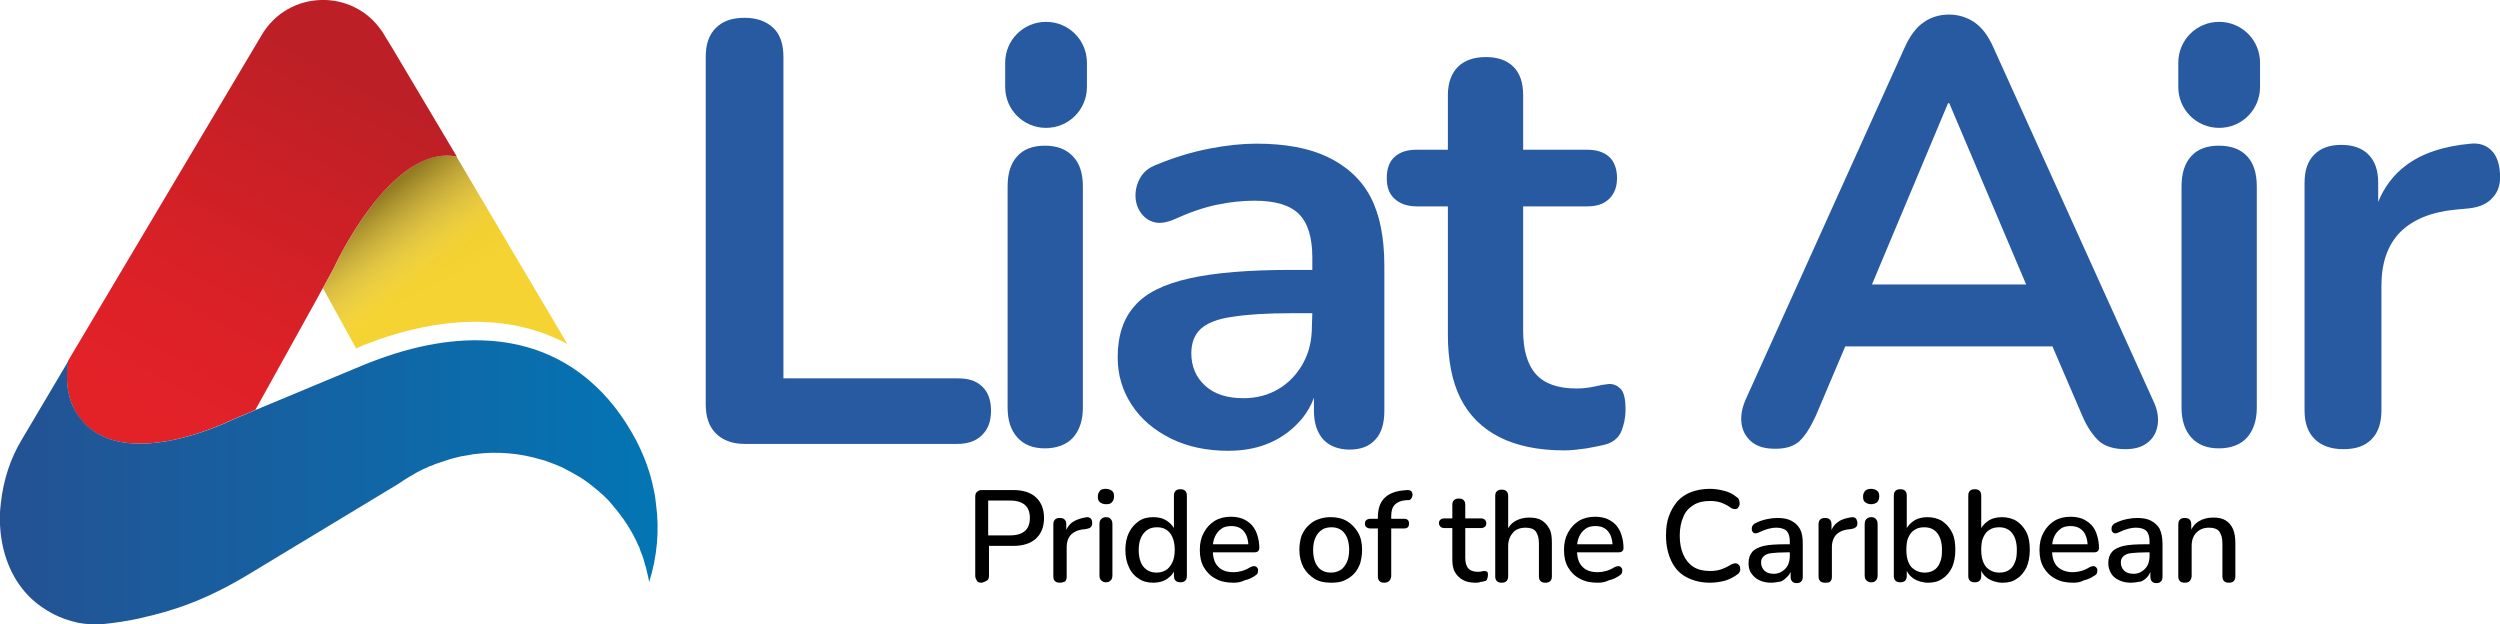 <?xml version="1.0" encoding="utf-8"?>
<!-- Generator: Adobe Illustrator 26.0.2, SVG Export Plug-In . SVG Version: 6.00 Build 0)  -->
<svg version="1.1" id="Layer_1" xmlns="http://www.w3.org/2000/svg" xmlns:xlink="http://www.w3.org/1999/xlink" x="0px" y="0px"
	 viewBox="0 0 617.8 154.3" style="enable-background:new 0 0 617.8 154.3;" xml:space="preserve">
<style type="text/css">
	.st0{fill:url(#SVGID_1_);}
	.st1{fill:url(#SVGID_00000099631608076693242120000005556818888909206671_);}
	.st2{fill:url(#SVGID_00000008847684657435773660000000698099781650423479_);}
	.st3{opacity:0.42;}
	.st4{fill:url(#SVGID_00000137121853476794849590000004921752953016239032_);}
	.st5{fill:#275AA1;}
</style>
<g>
	<g>
		<path d="M242.6,144c-0.5,0-1-0.1-1.2-0.5s-0.4-0.7-0.4-1.2v-19.5c0-0.6,0.1-1,0.5-1.3c0.3-0.3,0.7-0.4,1.2-0.4h7.7
			c2.4,0,4.3,0.6,5.6,1.8c1.3,1.2,2,2.9,2,5.1s-0.7,3.9-2,5.1s-3.2,1.8-5.6,1.8h-6v7.3c0,0.5-0.1,1-0.4,1.2S243.1,143.9,242.6,144
			L242.6,144z M244.2,132.3h5.5c1.6,0,2.8-0.4,3.6-1.1s1.2-1.8,1.2-3.2s-0.4-2.5-1.2-3.2s-2-1.1-3.6-1.1h-5.5V132.3L244.2,132.3z"/>
		<path d="M261.9,144c-0.5,0-0.9-0.1-1.2-0.4c-0.3-0.3-0.4-0.7-0.4-1.2v-12.8c0-0.5,0.1-0.9,0.4-1.2s0.7-0.4,1.2-0.4
			s0.9,0.1,1.2,0.4c0.3,0.3,0.4,0.7,0.4,1.2v2.3h-0.3c0.3-1.3,1-2.3,1.9-2.9s2.1-1,3.5-1.2c0.4,0,0.7,0.1,0.9,0.3
			c0.2,0.2,0.4,0.5,0.4,1s0,0.8-0.3,1.1c-0.2,0.3-0.6,0.4-1.1,0.5l-0.6,0.1c-1.4,0.1-2.5,0.6-3.2,1.3s-1.1,1.8-1.1,3.1v7.3
			c0,0.5-0.1,0.9-0.4,1.2C262.9,143.8,262.5,144,261.9,144L261.9,144z"/>
		<path d="M273.3,124.6c-0.6,0-1.1-0.2-1.5-0.5s-0.5-0.8-0.5-1.4s0.2-1,0.5-1.4s0.9-0.5,1.5-0.5s1.1,0.2,1.5,0.5s0.5,0.8,0.5,1.4
			s-0.2,1-0.5,1.4S274,124.6,273.3,124.6z M273.3,143.9c-0.5,0-0.9-0.2-1.2-0.5c-0.3-0.3-0.4-0.7-0.4-1.3v-12.5c0-0.6,0.1-1,0.4-1.3
			s0.7-0.5,1.2-0.5s0.9,0.1,1.2,0.5c0.3,0.3,0.4,0.7,0.4,1.3v12.5c0,0.6-0.1,1-0.4,1.3S273.9,143.9,273.3,143.9L273.3,143.9z"/>
		<path d="M285,144c-1.4,0-2.6-0.3-3.6-1c-1-0.6-1.9-1.6-2.4-2.8c-0.6-1.2-0.9-2.7-0.9-4.3s0.3-3.1,0.9-4.3s1.4-2.1,2.4-2.8
			s2.2-1,3.6-1s2.5,0.3,3.5,1s1.7,1.6,2,2.7h-0.4v-9c0-0.5,0.1-0.9,0.4-1.2s0.7-0.4,1.2-0.4s0.9,0.1,1.2,0.4s0.4,0.7,0.4,1.2v19.8
			c0,0.5-0.1,0.9-0.4,1.2s-0.7,0.4-1.2,0.4s-0.9-0.1-1.2-0.4s-0.4-0.7-0.4-1.2v-2.8l0.4,0.7c-0.3,1.2-1,2.1-2,2.8S286.3,144,285,144
			L285,144z M285.8,141.5c0.9,0,1.6-0.2,2.3-0.6c0.7-0.4,1.2-1.1,1.6-1.9s0.6-1.9,0.6-3.1c0-1.8-0.4-3.2-1.2-4.2s-1.9-1.4-3.2-1.4
			c-0.9,0-1.7,0.2-2.3,0.6s-1.2,1-1.6,1.9c-0.4,0.8-0.6,1.9-0.6,3.1c0,1.8,0.4,3.2,1.2,4.2C283.4,141,284.4,141.5,285.8,141.5
			L285.8,141.5z"/>
		<path d="M304.8,144c-1.7,0-3.2-0.3-4.4-1c-1.2-0.6-2.2-1.6-2.9-2.8c-0.7-1.2-1-2.6-1-4.3s0.3-3,1-4.3s1.6-2.2,2.7-2.9
			c1.2-0.7,2.5-1,4-1c1.1,0,2.1,0.2,2.9,0.5c0.9,0.4,1.6,0.9,2.2,1.5c0.6,0.7,1.1,1.5,1.4,2.5s0.5,2,0.5,3.2c0,0.4-0.1,0.6-0.3,0.8
			c-0.2,0.2-0.5,0.3-1,0.3h-10.8v-2h9.9l-0.5,0.5c0-1.1-0.2-2-0.5-2.7s-0.8-1.3-1.4-1.7s-1.4-0.6-2.3-0.6c-1,0-1.9,0.2-2.5,0.7
			c-0.7,0.5-1.2,1.1-1.6,2s-0.5,1.8-0.5,2.9v0.2c0,1.9,0.4,3.3,1.3,4.2c0.9,1,2.2,1.4,3.9,1.4c0.6,0,1.3-0.1,2-0.3s1.4-0.5,2-0.9
			c0.4-0.2,0.7-0.3,1-0.3s0.5,0.1,0.7,0.3s0.3,0.4,0.3,0.6s0,0.5-0.1,0.8s-0.4,0.5-0.7,0.7c-0.7,0.5-1.6,0.9-2.5,1.1
			C306.6,143.9,305.7,144,304.8,144L304.8,144z"/>
		<path d="M328.9,144c-1.6,0-3-0.3-4.1-1s-2-1.6-2.7-2.8c-0.6-1.2-1-2.6-1-4.3c0-1.3,0.2-2.4,0.5-3.4c0.4-1,0.9-1.8,1.6-2.5
			s1.5-1.3,2.4-1.6c1-0.4,2-0.6,3.2-0.6c1.6,0,2.9,0.3,4.1,1c1.1,0.7,2,1.6,2.7,2.8s1,2.6,1,4.3c0,1.2-0.2,2.4-0.5,3.4
			c-0.4,1-0.9,1.9-1.6,2.6c-0.7,0.7-1.5,1.2-2.4,1.6S330,144,328.9,144L328.9,144z M328.9,141.5c0.9,0,1.6-0.2,2.3-0.6
			c0.7-0.4,1.2-1.1,1.6-1.9s0.6-1.9,0.6-3.1c0-1.8-0.4-3.2-1.2-4.2s-1.9-1.4-3.2-1.4c-0.9,0-1.7,0.2-2.3,0.6s-1.2,1-1.6,1.9
			c-0.4,0.8-0.6,1.9-0.6,3.1c0,1.8,0.4,3.2,1.2,4.2C326.4,141,327.5,141.5,328.9,141.5L328.9,141.5z"/>
		<path d="M342.1,144c-0.5,0-0.9-0.1-1.2-0.4s-0.4-0.7-0.4-1.2v-11.8h-1.8c-0.4,0-0.7-0.1-1-0.3s-0.4-0.5-0.4-0.9s0.1-0.7,0.4-0.9
			c0.2-0.2,0.6-0.3,1-0.3h2.7l-0.9,0.9v-1.2c0-2.1,0.5-3.7,1.6-4.8s2.6-1.7,4.6-1.9l1-0.1c0.4,0,0.6,0,0.9,0.2
			c0.2,0.1,0.4,0.3,0.4,0.6c0.1,0.2,0.1,0.5,0,0.7c0,0.2-0.2,0.5-0.3,0.7c-0.2,0.2-0.4,0.3-0.6,0.3h-0.6c-1.3,0.1-2.2,0.5-2.8,1.1
			s-0.9,1.5-0.9,2.8v1.2l-0.5-0.5h3.6c0.5,0,0.8,0.1,1,0.3s0.3,0.5,0.3,0.9s-0.1,0.7-0.3,0.9s-0.6,0.3-1,0.3h-3.1v11.8
			C343.7,143.4,343.1,144,342.1,144L342.1,144z"/>
		<path d="M364.7,144c-1.3,0-2.4-0.2-3.2-0.7c-0.9-0.5-1.5-1.1-2-2s-0.6-2-0.6-3.2v-7.6H357c-0.4,0-0.8-0.1-1-0.3s-0.4-0.5-0.4-0.9
			s0.1-0.7,0.4-0.9c0.2-0.2,0.6-0.3,1-0.3h1.9v-3.3c0-0.5,0.1-0.9,0.4-1.2c0.3-0.3,0.7-0.4,1.2-0.4s0.9,0.1,1.2,0.4s0.4,0.7,0.4,1.2
			v3.3h3.8c0.4,0,0.8,0.1,1,0.3s0.4,0.5,0.4,0.9s-0.1,0.7-0.4,0.9c-0.2,0.2-0.6,0.3-1,0.3h-3.8v7.3c0,1.1,0.2,2,0.7,2.6
			s1.3,0.9,2.4,0.9c0.4,0,0.7,0,1-0.1s0.5-0.1,0.7-0.1s0.4,0.1,0.6,0.2s0.2,0.5,0.2,0.9c0,0.3-0.1,0.6-0.2,0.9s-0.3,0.5-0.6,0.5
			c-0.3,0.1-0.6,0.2-1,0.2C365.4,144,365,144,364.7,144L364.7,144z"/>
		<path d="M371.1,144c-0.5,0-0.9-0.1-1.2-0.4s-0.4-0.7-0.4-1.2v-19.8c0-0.5,0.1-0.9,0.4-1.2s0.7-0.4,1.2-0.4s0.9,0.1,1.2,0.4
			c0.3,0.3,0.4,0.7,0.4,1.2v8.9h-0.5c0.5-1.2,1.2-2.1,2.2-2.7s2.2-0.9,3.5-0.9s2.3,0.2,3.1,0.7c0.8,0.5,1.4,1.2,1.9,2.1
			s0.6,2.1,0.6,3.5v8.2c0,0.5-0.1,0.9-0.4,1.2s-0.7,0.4-1.2,0.4s-0.9-0.1-1.2-0.4c-0.3-0.3-0.4-0.7-0.4-1.2v-8.1
			c0-1.4-0.3-2.3-0.8-3c-0.5-0.6-1.3-0.9-2.5-0.9c-1.3,0-2.4,0.4-3.1,1.2s-1.2,1.9-1.2,3.3v7.5C372.7,143.4,372.2,144,371.1,144
			L371.1,144z"/>
		<path d="M394.8,144c-1.7,0-3.2-0.3-4.4-1c-1.2-0.6-2.2-1.6-2.9-2.8c-0.7-1.2-1-2.6-1-4.3s0.3-3,1-4.3s1.6-2.2,2.7-2.9
			c1.2-0.7,2.5-1,4-1c1.1,0,2.1,0.2,2.9,0.5c0.9,0.4,1.6,0.9,2.2,1.5c0.6,0.7,1.1,1.5,1.4,2.5s0.5,2,0.5,3.2c0,0.4-0.1,0.6-0.3,0.8
			c-0.2,0.2-0.5,0.3-1,0.3h-10.8v-2h9.9l-0.5,0.5c0-1.1-0.2-2-0.5-2.7s-0.8-1.3-1.4-1.7s-1.4-0.6-2.3-0.6c-1,0-1.9,0.2-2.5,0.7
			c-0.7,0.5-1.2,1.1-1.6,2s-0.5,1.8-0.5,2.9v0.2c0,1.9,0.4,3.3,1.3,4.2c0.9,1,2.2,1.4,3.9,1.4c0.6,0,1.3-0.1,2-0.3s1.4-0.5,2-0.9
			c0.4-0.2,0.7-0.3,1-0.3s0.5,0.1,0.7,0.3s0.3,0.4,0.3,0.6s0,0.5-0.1,0.8s-0.4,0.5-0.7,0.7c-0.7,0.5-1.6,0.9-2.5,1.1
			C396.6,143.9,395.7,144,394.8,144L394.8,144z"/>
		<path d="M422.6,144c-2.3,0-4.2-0.5-5.9-1.4s-2.9-2.3-3.7-4s-1.3-3.8-1.3-6.2c0-1.8,0.2-3.4,0.7-4.8s1.2-2.6,2.1-3.7
			c0.9-1,2.1-1.8,3.4-2.3c1.4-0.5,2.9-0.8,4.6-0.8c1.3,0,2.5,0.2,3.6,0.5c1.2,0.3,2.2,0.8,3,1.5c0.4,0.2,0.6,0.5,0.7,0.9
			c0.1,0.3,0.1,0.6,0.1,1c-0.1,0.3-0.2,0.5-0.4,0.8s-0.5,0.3-0.8,0.3s-0.7-0.1-1.1-0.4c-0.7-0.5-1.5-0.9-2.3-1.2
			c-0.9-0.3-1.8-0.4-2.7-0.4c-1.6,0-3,0.3-4.1,1s-2,1.6-2.5,2.9c-0.6,1.3-0.9,2.9-0.9,4.7s0.3,3.4,0.9,4.7s1.4,2.3,2.5,3
			s2.5,1,4.1,1c0.9,0,1.9-0.1,2.7-0.4c0.9-0.3,1.7-0.7,2.5-1.2c0.4-0.2,0.7-0.3,1-0.3s0.6,0.1,0.8,0.3s0.4,0.4,0.4,0.7
			s0.1,0.6,0,0.9c-0.1,0.3-0.3,0.6-0.6,0.8c-0.9,0.7-1.9,1.2-3.1,1.6C425.1,143.8,423.8,144,422.6,144L422.6,144z"/>
		<path d="M437.7,144c-1.1,0-2.1-0.2-2.9-0.6c-0.9-0.4-1.5-1-2-1.7s-0.7-1.5-0.7-2.5c0-1.2,0.3-2.1,0.9-2.8s1.6-1.2,2.9-1.5
			s3.2-0.4,5.5-0.4h1.5v2h-1.5c-1.5,0-2.8,0.1-3.7,0.2c-0.9,0.1-1.5,0.4-1.9,0.8c-0.4,0.4-0.6,0.8-0.6,1.5c0,0.8,0.3,1.5,0.8,2
			s1.3,0.8,2.3,0.8c0.8,0,1.5-0.2,2.1-0.6c0.6-0.4,1.1-0.9,1.4-1.5s0.5-1.4,0.5-2.2v-3.7c0-1.2-0.3-2.1-0.8-2.6s-1.4-0.8-2.5-0.8
			c-0.7,0-1.4,0.1-2.1,0.3s-1.5,0.5-2.3,0.9c-0.4,0.2-0.7,0.2-0.9,0.2s-0.5-0.2-0.6-0.4c-0.2-0.2-0.2-0.5-0.2-0.7s0-0.5,0.2-0.8
			s0.4-0.5,0.7-0.6c0.9-0.5,1.9-0.8,2.8-1s1.8-0.3,2.6-0.3c1.4,0,2.6,0.2,3.5,0.7s1.6,1.1,2.1,2s0.7,2.1,0.7,3.6v8.2
			c0,0.5-0.1,0.9-0.4,1.2s-0.6,0.4-1.1,0.4s-0.8-0.1-1.1-0.4c-0.3-0.3-0.4-0.7-0.4-1.2v-2.1h0.3c-0.2,0.8-0.5,1.5-1,2s-1,1-1.7,1.3
			C439.3,143.8,438.5,144,437.7,144L437.7,144z"/>
		<path d="M451,144c-0.5,0-0.9-0.1-1.2-0.4s-0.4-0.7-0.4-1.2v-12.8c0-0.5,0.1-0.9,0.4-1.2s0.7-0.4,1.2-0.4s0.9,0.1,1.2,0.4
			c0.3,0.3,0.4,0.7,0.4,1.2v2.3h-0.3c0.3-1.3,1-2.3,1.9-2.9c0.9-0.7,2.1-1,3.5-1.2c0.4,0,0.7,0.1,0.9,0.3c0.2,0.2,0.3,0.5,0.4,1
			c0,0.5,0,0.8-0.3,1.1s-0.6,0.4-1.1,0.5l-0.6,0.1c-1.4,0.1-2.5,0.6-3.2,1.3s-1.1,1.8-1.1,3.1v7.3c0,0.5-0.1,0.9-0.4,1.2
			S451.6,144,451,144L451,144z"/>
		<path d="M462.4,124.6c-0.6,0-1.1-0.2-1.5-0.5s-0.5-0.8-0.5-1.4s0.2-1,0.5-1.4c0.3-0.3,0.8-0.5,1.5-0.5s1.1,0.2,1.5,0.5
			s0.5,0.8,0.5,1.4s-0.2,1-0.5,1.4C463.5,124.4,463,124.6,462.4,124.6z M462.4,143.9c-0.5,0-0.9-0.2-1.2-0.5
			c-0.3-0.3-0.4-0.7-0.4-1.3v-12.5c0-0.6,0.1-1,0.4-1.3s0.7-0.5,1.2-0.5s0.9,0.1,1.2,0.5c0.3,0.3,0.4,0.7,0.4,1.3v12.5
			c0,0.6-0.1,1-0.4,1.3C463.3,143.8,462.9,143.9,462.4,143.9L462.4,143.9z"/>
		<path d="M476.5,144c-1.4,0-2.6-0.4-3.6-1c-1-0.7-1.7-1.6-2-2.8l0.3-0.6v2.7c0,0.5-0.1,0.9-0.4,1.2s-0.7,0.4-1.2,0.4
			s-0.9-0.1-1.2-0.4s-0.4-0.7-0.4-1.2v-19.8c0-0.5,0.1-0.9,0.4-1.2s0.7-0.4,1.2-0.4s0.9,0.1,1.2,0.4c0.3,0.3,0.4,0.7,0.4,1.2v9h-0.4
			c0.3-1.1,1-2,2-2.7s2.2-1,3.5-1s2.6,0.3,3.7,1c1,0.7,1.8,1.6,2.4,2.8s0.8,2.6,0.8,4.3s-0.3,3.1-0.8,4.3c-0.6,1.2-1.4,2.2-2.4,2.8
			C479.1,143.7,477.8,144,476.5,144L476.5,144z M475.6,141.5c0.9,0,1.7-0.2,2.3-0.6c0.7-0.4,1.2-1.1,1.5-1.9
			c0.4-0.8,0.5-1.9,0.5-3.1c0-1.8-0.4-3.2-1.2-4.2s-1.9-1.4-3.2-1.4c-0.9,0-1.7,0.2-2.3,0.6c-0.7,0.4-1.2,1-1.6,1.9
			c-0.4,0.8-0.5,1.9-0.5,3.1c0,1.8,0.4,3.2,1.2,4.2C473.2,141,474.3,141.5,475.6,141.5L475.6,141.5z"/>
		<path d="M494.9,144c-1.4,0-2.6-0.4-3.6-1c-1-0.7-1.7-1.6-2-2.8l0.3-0.6v2.7c0,0.5-0.1,0.9-0.4,1.2s-0.7,0.4-1.2,0.4
			s-0.9-0.1-1.2-0.4s-0.4-0.7-0.4-1.2v-19.8c0-0.5,0.1-0.9,0.4-1.2s0.7-0.4,1.2-0.4s0.9,0.1,1.2,0.4c0.3,0.3,0.4,0.7,0.4,1.2v9h-0.4
			c0.3-1.1,1-2,2-2.7s2.2-1,3.5-1s2.6,0.3,3.7,1c1,0.7,1.8,1.6,2.4,2.8s0.8,2.6,0.8,4.3s-0.3,3.1-0.8,4.3c-0.6,1.2-1.4,2.2-2.4,2.8
			C497.5,143.7,496.3,144,494.9,144L494.9,144z M494.1,141.5c0.9,0,1.7-0.2,2.3-0.6c0.7-0.4,1.2-1.1,1.5-1.9
			c0.4-0.8,0.5-1.9,0.5-3.1c0-1.8-0.4-3.2-1.2-4.2s-1.9-1.4-3.2-1.4c-0.9,0-1.7,0.2-2.3,0.6c-0.7,0.4-1.2,1-1.6,1.9
			c-0.4,0.8-0.5,1.9-0.5,3.1c0,1.8,0.4,3.2,1.2,4.2C491.7,141,492.7,141.5,494.1,141.5L494.1,141.5z"/>
		<path d="M512.3,144c-1.7,0-3.2-0.3-4.4-1c-1.2-0.6-2.2-1.6-2.9-2.8c-0.7-1.2-1-2.6-1-4.3s0.3-3,1-4.3s1.6-2.2,2.7-2.9
			c1.2-0.7,2.5-1,4-1c1.1,0,2.1,0.2,2.9,0.5c0.9,0.4,1.6,0.9,2.2,1.5s1.1,1.5,1.4,2.5c0.3,1,0.5,2,0.5,3.2c0,0.4-0.1,0.6-0.3,0.8
			s-0.5,0.3-1,0.3h-10.8v-2h9.9l-0.6,0.5c0-1.1-0.2-2-0.5-2.7c-0.3-0.8-0.8-1.3-1.4-1.7s-1.4-0.6-2.3-0.6c-1,0-1.9,0.2-2.5,0.7
			c-0.7,0.5-1.2,1.1-1.6,2s-0.5,1.8-0.5,2.9v0.2c0,1.9,0.4,3.3,1.3,4.2s2.2,1.4,3.9,1.4c0.6,0,1.3-0.1,2-0.3s1.4-0.5,2-0.9
			c0.4-0.2,0.7-0.3,1-0.3s0.5,0.1,0.7,0.3s0.3,0.4,0.3,0.6s0,0.5-0.1,0.8s-0.3,0.5-0.7,0.7c-0.7,0.5-1.6,0.9-2.5,1.1
			C514.1,143.9,513.2,144,512.3,144L512.3,144z"/>
		<path d="M526.6,144c-1.1,0-2.1-0.2-2.9-0.6c-0.9-0.4-1.6-1-2-1.7s-0.7-1.5-0.7-2.5c0-1.2,0.3-2.1,0.9-2.8c0.6-0.7,1.6-1.2,2.9-1.5
			s3.2-0.4,5.5-0.4h1.5v2h-1.5c-1.5,0-2.8,0.1-3.7,0.2c-0.9,0.1-1.5,0.4-1.9,0.8c-0.4,0.4-0.6,0.8-0.6,1.5c0,0.8,0.3,1.5,0.8,2
			s1.3,0.8,2.3,0.8c0.8,0,1.5-0.2,2.1-0.6c0.6-0.4,1.1-0.9,1.4-1.5c0.3-0.6,0.5-1.4,0.5-2.2v-3.7c0-1.2-0.3-2.1-0.8-2.6
			s-1.4-0.8-2.5-0.8c-0.7,0-1.4,0.1-2.1,0.3s-1.5,0.5-2.3,0.9c-0.4,0.2-0.7,0.2-0.9,0.2s-0.5-0.2-0.6-0.4c-0.2-0.2-0.2-0.5-0.2-0.7
			s0-0.5,0.2-0.8s0.4-0.5,0.7-0.6c0.9-0.5,1.9-0.8,2.8-1c0.9-0.2,1.8-0.3,2.6-0.3c1.4,0,2.6,0.2,3.5,0.7s1.6,1.1,2.1,2
			c0.4,0.9,0.7,2.1,0.7,3.6v8.2c0,0.5-0.1,0.9-0.4,1.2s-0.6,0.4-1.1,0.4s-0.8-0.1-1.1-0.4c-0.3-0.3-0.4-0.7-0.4-1.2v-2.1h0.3
			c-0.2,0.8-0.5,1.5-0.9,2c-0.5,0.6-1,1-1.7,1.3C528.2,143.8,527.5,144,526.6,144L526.6,144z"/>
		<path d="M539.9,144c-0.5,0-0.9-0.1-1.2-0.4s-0.4-0.7-0.4-1.2v-12.8c0-0.5,0.1-0.9,0.4-1.2c0.3-0.3,0.7-0.4,1.2-0.4
			s0.9,0.1,1.2,0.4c0.3,0.3,0.4,0.7,0.4,1.2v2.5l-0.3-0.6c0.5-1.2,1.2-2.1,2.2-2.7c1-0.6,2.2-0.9,3.5-0.9s2.3,0.2,3.1,0.7
			s1.4,1.2,1.8,2.1c0.4,0.9,0.6,2.1,0.6,3.5v8.2c0,0.5-0.1,0.9-0.4,1.2c-0.3,0.3-0.7,0.4-1.2,0.4s-0.9-0.1-1.2-0.4
			c-0.3-0.3-0.4-0.7-0.4-1.2v-8.1c0-1.4-0.3-2.3-0.8-3c-0.5-0.6-1.3-0.9-2.5-0.9c-1.3,0-2.3,0.4-3.1,1.2s-1.2,1.9-1.2,3.3v7.5
			C541.5,143.4,541,144,539.9,144L539.9,144z"/>
	</g>
	<g>
		
			<linearGradient id="SVGID_1_" gradientUnits="userSpaceOnUse" x1="94.741" y1="660.08" x2="106.691" y2="683.59" gradientTransform="matrix(1 0 0 1 0 -612)">
			<stop  offset="0" style="stop-color:#E1BD23"/>
			<stop  offset="0.1" style="stop-color:#E4C025"/>
			<stop  offset="0.58" style="stop-color:#F0CE2E"/>
			<stop  offset="1" style="stop-color:#F5D332"/>
		</linearGradient>
		<path class="st0" d="M112.8,38.7c-16.3-3.3-30.4,27.8-30.4,27.8l-2.6,4.7L88,86.1l1.8-0.8c19.4-7.6,36.6-7.7,50.4-0.3L112.8,38.7
			L112.8,38.7z"/>
		
			<linearGradient id="SVGID_00000133514960953484628010000002970592203238633144_" gradientUnits="userSpaceOnUse" x1="42.581" y1="717.529" x2="97.391" y2="615.189" gradientTransform="matrix(1 0 0 1 0 -612)">
			<stop  offset="0" style="stop-color:#E32228"/>
			<stop  offset="0.26" style="stop-color:#DB2127"/>
			<stop  offset="0.64" style="stop-color:#C72026"/>
			<stop  offset="0.83" style="stop-color:#BC2026"/>
		</linearGradient>
		<path style="fill:url(#SVGID_00000133514960953484628010000002970592203238633144_);" d="M112.9,38.7
			C112.9,38.7,112.8,38.7,112.9,38.7c-16.4-3.3-30.5,27.7-30.5,27.7l-4.6,8.4l-14.7,26.5l-5.9,2.5c0,0-26.3,13.2-37.2-0.1
			c-3.1-3.8-4-9-3.2-14.5L64.7,8.6c6.6-11.1,22.4-11.5,29.6-1l0.1,0.1l0.9,1.5l1.6,2.6L112.9,38.7L112.9,38.7z"/>
		
			<linearGradient id="SVGID_00000102506518742889265820000009815585766397009565_" gradientUnits="userSpaceOnUse" x1="-3.939971e-02" y1="731.195" x2="162.508" y2="731.195" gradientTransform="matrix(1 0 0 1 0 -612)">
			<stop  offset="0" style="stop-color:#245293"/>
			<stop  offset="1" style="stop-color:#0375B4"/>
		</linearGradient>
		<path style="fill:url(#SVGID_00000102506518742889265820000009815585766397009565_);" d="M160.4,143.9v-0.1
			c-0.1-0.9-0.4-1.9-0.6-2.8c-0.1-0.5-0.2-1-0.4-1.4c0,0,0,0,0-0.1c-0.1-0.5-0.3-0.9-0.4-1.4c-0.2-0.5-0.3-1-0.5-1.4
			c-0.2-0.5-0.4-0.9-0.5-1.4c0-0.1,0-0.1-0.1-0.2c-0.1-0.2-0.2-0.4-0.3-0.6c-0.1-0.2-0.2-0.5-0.3-0.7s-0.2-0.4-0.3-0.6
			c-0.1-0.3-0.3-0.5-0.4-0.8c-1.6-3-3.5-5.6-5.6-8c-0.2-0.2-0.4-0.5-0.6-0.7c-0.3-0.3-0.6-0.6-0.9-0.9c-0.3-0.3-0.6-0.6-1-0.9
			c-0.6-0.6-1.3-1.1-2-1.7c-0.4-0.3-0.7-0.5-1-0.8c-0.7-0.5-1.4-1-2.2-1.5c-1.5-0.9-3-1.7-4.6-2.5c-1.1-0.5-2.2-0.9-3.3-1.3
			c-0.5-0.2-1-0.4-1.6-0.5c-5.2-1.6-10.8-2.1-16.4-1.4c-0.4,0-0.8,0.1-1.2,0.2c-0.8,0.1-1.6,0.3-2.4,0.4c-0.4,0.1-0.8,0.2-1.2,0.3
			c-0.8,0.2-1.6,0.4-2.4,0.7c-0.4,0.1-0.8,0.3-1.2,0.4c-0.4,0.1-0.8,0.3-1.2,0.4c-0.3,0.1-0.6,0.2-0.9,0.4c-0.2,0.1-0.4,0.1-0.6,0.2
			c0,0,0,0-0.1,0c-0.1,0.1-0.3,0.1-0.4,0.2c-0.9,0.4-1.8,0.8-2.7,1.3c-1.4,0.8-2.8,1.6-4.1,2.5c-0.2,0.1-0.4,0.3-0.6,0.4l0,0
			l-33.1,20l-4.3,2.6c-6,3.6-12.5,6.7-19.2,8.7c-2.6,0.8-5.1,1.4-7.7,2c-2.8,0.6-5.6,1-8.4,1.3c-2.1,0.2-4.3,0.1-6.4-0.3
			c-2.2-0.5-4.3-1.2-6.2-2.2s-3.8-2.3-5.4-3.8c-4.5-4.3-7-10.2-7.6-16.8c-0.2-2.1-0.2-4.4,0.1-6.7l0,0c0.6-5.6,2.3-11,5.2-15.8
			l11.5-19.4c-0.9,5.6,0,10.7,3.2,14.5c10.8,13.3,37.2,0.1,37.2,0.1l5.9-2.5L90.3,90l1.3-0.5c22.3-8.7,40.9-6.7,54,4.5
			c4.6,3.9,8.4,8.8,11.6,14.8c2,3.9,3.5,7.9,4.3,12c0.3,1.2,0.5,2.5,0.6,3.7C163,131,162.4,137.6,160.4,143.9L160.4,143.9z"/>
		<g class="st3">
			
				<linearGradient id="SVGID_00000084503800480361797890000017377551686832697745_" gradientUnits="userSpaceOnUse" x1="91.231" y1="662.617" x2="105.421" y2="680.287" gradientTransform="matrix(1 0 0 1 0 -612)">
				<stop  offset="0" style="stop-color:#231F20"/>
				<stop  offset="1" style="stop-color:#FFFFFF;stop-opacity:0"/>
			</linearGradient>
			<path style="fill:url(#SVGID_00000084503800480361797890000017377551686832697745_);" d="M112.8,38.7
				c-16.3-3.3-30.4,27.8-30.4,27.8l-2.6,4.7L86.9,84l39-23.1L112.8,38.7L112.8,38.7z"/>
		</g>
	</g>
	<g>
		<path class="st5" d="M236.7,93.5h-43.1V14.1c0-3.2-0.8-5.6-2.5-7.2s-4-2.5-7.1-2.5s-5.4,0.8-7.1,2.5s-2.5,4-2.5,7.2v85.8
			c0,3.1,0.8,5.5,2.5,7.2s4.1,2.6,7.1,2.6h52.5c2.7,0,4.7-0.7,6.2-2.2s2.2-3.4,2.2-6s-0.7-4.6-2.2-6S239.4,93.5,236.7,93.5
			L236.7,93.5z"/>
		<path class="st5" d="M258.2,36c-3,0-5.3,0.9-6.8,2.6c-1.6,1.7-2.4,4.2-2.4,7.5v54.6c0,3.2,0.8,5.6,2.4,7.4
			c1.6,1.8,3.9,2.7,6.8,2.7c2.9,0,5.4-0.9,7-2.7c1.6-1.8,2.4-4.3,2.4-7.4V46.1c0-3.3-0.8-5.8-2.5-7.5C263.4,36.8,261.1,36,258.2,36
			L258.2,36z"/>
		<path class="st5" d="M328.1,38.8c-4.6-2.2-10.5-3.3-17.6-3.3c-3.5,0-7.3,0.4-11.5,1.2s-8.6,2.1-13.2,4c-1.9,0.7-3.2,1.8-4,3.2
			s-1.2,2.9-1.2,4.4s0.4,2.9,1.2,4.1s1.9,2.1,3.4,2.5c1.4,0.4,3.1,0.1,5-0.7c3.7-1.7,7.2-2.9,10.5-3.6c3.3-0.7,6.4-1,9.3-1
			c5.2,0,8.8,1.1,11,3.3s3.3,5.8,3.3,10.7v3.1H319c-10.5,0-18.9,0.7-25.1,2.1s-10.8,3.6-13.5,6.8c-2.8,3.1-4.2,7.4-4.2,12.7
			c0,4.4,1.2,8.3,3.5,11.8s5.5,6.2,9.7,8.3c4.1,2,8.8,3,14.1,3c4,0,7.5-0.7,10.6-2.1s5.6-3.4,7.7-5.9c1.2-1.5,2.2-3.2,2.9-5.1v3.2
			c0,3.1,0.8,5.4,2.3,7.1c1.5,1.6,3.7,2.5,6.5,2.5s4.9-0.8,6.4-2.5c1.5-1.6,2.2-4,2.2-7.1V65.7c0-6.9-1.1-12.6-3.4-17
			S332.7,41,328.1,38.8L328.1,38.8z M324.2,80.6c0,3.5-0.7,6.5-2.2,9.2s-3.5,4.8-6,6.3s-5.4,2.3-8.7,2.3c-4.1,0-7.2-1-9.5-3.1
			s-3.4-4.8-3.4-8c0-2.6,0.8-4.6,2.3-6s4.1-2.5,7.8-3c3.7-0.6,8.6-0.9,14.7-0.9h5.1L324.2,80.6L324.2,80.6z"/>
		<path class="st5" d="M397.5,94.9c-1,0.1-2.1,0.3-3.4,0.6c-1.3,0.3-2.8,0.5-4.5,0.5c-4.7,0-8-1.2-10.1-3.6s-3.1-6-3.1-10.7V51h15.8
			c2.4,0,4.2-0.6,5.5-1.9s1.9-3,1.9-5.1s-0.6-4-1.9-5.2s-3.1-1.8-5.5-1.8h-15.8V23.5c0-3.1-0.8-5.4-2.4-7s-3.9-2.4-6.8-2.4
			s-5.3,0.8-6.9,2.4s-2.5,3.9-2.5,7V37h-7.7c-2.4,0-4.2,0.6-5.5,1.8s-1.9,2.9-1.9,5.2s0.6,3.9,1.9,5.1c1.3,1.2,3.1,1.9,5.5,1.9h7.7
			v31.7c0,6.2,1,11.5,3.1,15.7s5.3,7.4,9.6,9.6s9.7,3.3,16.1,3.3c1.6,0,3.4-0.2,5.5-0.5c2.1-0.4,3.8-0.7,5.1-1.1
			c1.7-0.6,2.9-1.7,3.5-3.2s1-3.3,1-5.3c0-2.6-0.4-4.3-1.2-5.1S398.7,94.8,397.5,94.9L397.5,94.9z"/>
		<path class="st5" d="M492.6,11.7c-1.3-2.9-2.8-4.9-4.7-6.2c-1.8-1.2-3.9-1.9-6.2-1.9s-4.5,0.6-6.3,1.9c-1.8,1.2-3.4,3.3-4.7,6.2
			l-39.3,87c-1,2.3-1.3,4.3-1,6.2c0.3,1.8,1.2,3.3,2.6,4.4s3.3,1.6,5.7,1.6c2.6,0,4.6-0.6,6-1.9s2.7-3.4,4-6.2l7.3-17.2h51.2
			l7.4,17.2c1.2,2.8,2.6,4.8,4.1,6.2c1.5,1.3,3.7,2,6.5,2c2.3,0,4.1-0.5,5.5-1.6s2.2-2.5,2.5-4.4s-0.1-4-1.2-6.2L492.6,11.7
			L492.6,11.7z M462.6,70.3l18.8-44.8h0.3l19,44.8H462.6z"/>
		<path class="st5" d="M548.3,36c-3,0-5.3,0.9-6.8,2.6c-1.6,1.7-2.4,4.2-2.4,7.5v54.6c0,3.2,0.8,5.6,2.4,7.4
			c1.6,1.8,3.9,2.7,6.8,2.7c3,0,5.4-0.9,7-2.7c1.6-1.8,2.4-4.3,2.4-7.4V46.1c0-3.3-0.8-5.8-2.4-7.5C553.6,36.8,551.3,36,548.3,36z"
			/>
		<path class="st5" d="M617.8,42.8c-0.2-2.6-0.9-4.5-2.2-5.7c-1.2-1.2-2.9-1.8-5-1.6c-6.7,0.6-12.2,2.4-16.2,5.5
			c-2.9,2.2-5.2,5.2-6.7,8.9v-4.7c0-3.1-0.8-5.4-2.4-7c-1.6-1.6-3.8-2.4-6.7-2.4s-5.1,0.8-6.7,2.4c-1.6,1.6-2.4,3.9-2.4,7v56.2
			c0,3.1,0.8,5.4,2.5,7.1c1.6,1.6,4,2.5,7.1,2.5s5.4-0.8,7-2.5c1.6-1.6,2.4-4,2.4-7.1V70.6c0-5.6,1.5-10,4.6-13.2
			c3.1-3.1,7.6-5,13.7-5.6l3.3-0.3c2.7-0.3,4.7-1.2,6-2.8C617.4,47.3,618,45.3,617.8,42.8L617.8,42.8z"/>
		<path class="st5" d="M548.4,5.4L548.4,5.4c5.6,0,10.1,4.5,10.1,10.1v6c0,5.6-4.5,10.1-10.1,10.1l0,0c-5.6,0-10.1-4.5-10.1-10.1v-6
			C538.3,9.9,542.8,5.4,548.4,5.4z"/>
		<path class="st5" d="M258.5,5.4L258.5,5.4c5.6,0,10.1,4.5,10.1,10.1v6c0,5.6-4.5,10.1-10.1,10.1l0,0c-5.6,0-10.1-4.5-10.1-10.1v-6
			C248.4,9.9,252.9,5.4,258.5,5.4z"/>
	</g>
</g>
</svg>
